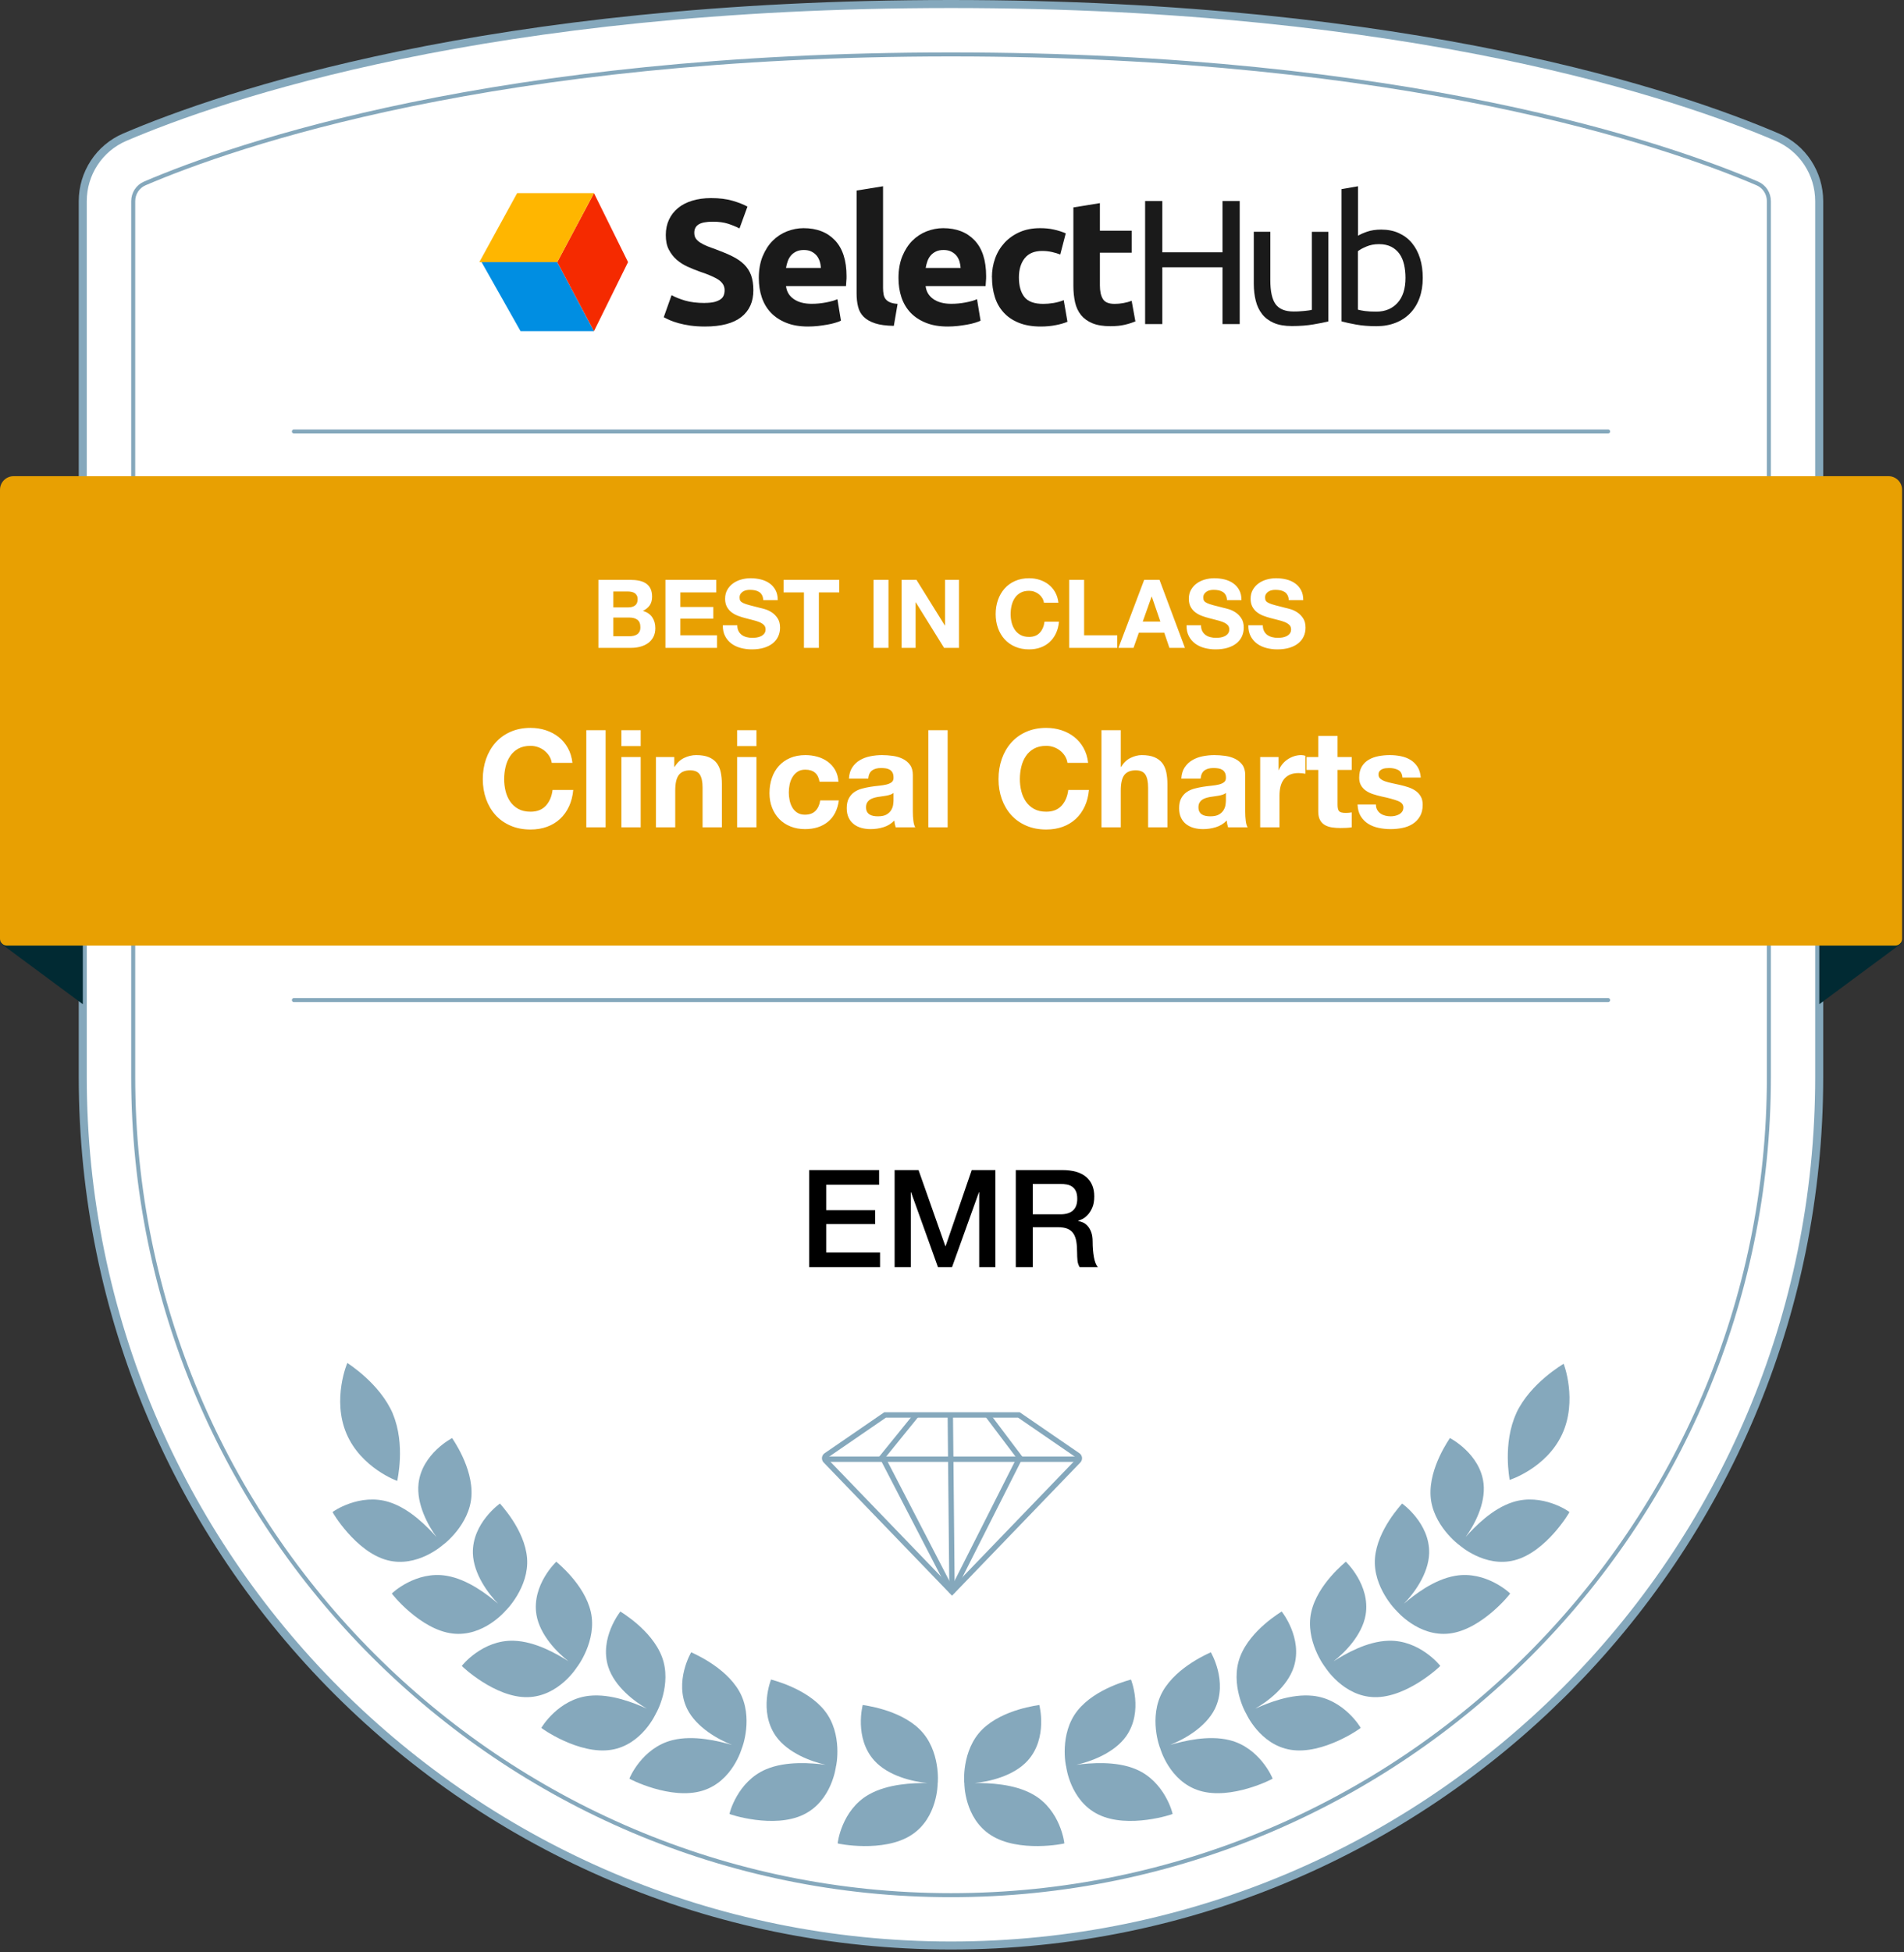 <?xml version="1.0" encoding="UTF-8"?>
<svg width="280px" height="287px" viewBox="0 0 280 287" version="1.1" xmlns="http://www.w3.org/2000/svg" xmlns:xlink="http://www.w3.org/1999/xlink">
    <rect x="0" y="0" width="280" height="287" fill="#333333" stroke="none"/>
    <title>Clinical Charts</title>
    <g id="Badges_new" stroke="none" stroke-width="1" fill="none" fill-rule="evenodd">
        <g id="EMR-2024" transform="translate(-1034, -58)">
            <g id="Clinical-Charts" transform="translate(1034, 58)">
                <g id="Clinical-Workflows-Management">
                    <g id="Group" transform="translate(12, 0)" fill="#FFFFFF" fill-rule="nonzero" stroke="#85A8BC">
                        <path d="M127.86,0.59 C59.82,0.59 20.61,14.07 6.36,20.16 C2.59,21.77 0.17,25.48 0.17,29.58 L0.17,158.31 C0.17,228.83 57.34,285.99 127.85,285.99 L127.85,285.99 C198.37,285.99 255.53,228.83 255.53,158.31 L255.53,29.58 C255.53,25.48 253.11,21.77 249.34,20.16 C235.11,14.07 195.89,0.59 127.86,0.59 Z" id="Path" stroke-width="1.18"></path>
                        <path d="M248.13,29.58 L248.13,158.31 C248.13,224.63 194.17,278.59 127.85,278.59 C61.53,278.59 7.59,224.62 7.59,158.31 L7.59,29.58 C7.59,28.43 8.26,27.41 9.28,26.97 C22.62,21.26 60.89,8 127.85,8 C194.81,8 233.1,21.26 246.44,26.97 C247.46,27.41 248.13,28.43 248.13,29.58 Z" id="Path" stroke-width="0.59"></path>
                        <line x1="31.22" y1="147.01" x2="224.49" y2="147.01" id="Path" stroke-width="0.59" stroke-linecap="round"></line>
                        <line x1="31.22" y1="63.43" x2="224.49" y2="63.43" id="Path" stroke-width="0.59" stroke-linecap="round"></line>
                    </g>
                    <g id="Group" transform="translate(0, 138)" fill="#012A33" fill-rule="nonzero">
                        <polygon id="Path" points="0 0.6 12.18 9.62 12.18 0.6"></polygon>
                        <path d="M279.72,0.6 L267.54,9.62 L267.54,0.6 L279.72,0.6 L279.72,0.6 L279.72,0.6 Z" id="Path"></path>
                    </g>
                    <path d="M2,70 L277.72,70 C278.825,70 279.72,70.895 279.72,72 L279.72,138 C279.72,138.552 279.272,139 278.72,139 L1,139 C0.448,139 -3.43213324e-13,138.552 -3.41060513e-13,138 L-3.41060513e-13,72 C-3.41195784e-13,70.895 0.895,70 2,70 Z" id="Rectangle" fill="#E8A002" fill-rule="nonzero"></path>
                    <g id="Group" transform="translate(47, 199)" fill="#85A8BC" fill-rule="nonzero">
                        <g transform="translate(94, 0)" id="Path">
                            <path d="M81.7,10.1 C81.46,15.02 84.46,19.54 84.46,19.58 C84.44,19.62 88.82,15.97 89.1,10.49 C89.39,5.01 85.41,0.73 85.42,0.78 C85.42,0.83 81.96,5.19 81.69,10.1 L81.7,10.1 Z" transform="translate(85.401, 10.18) rotate(22) translate(-85.401, -10.18) "></path>
                            <path d="M72.22,12.39 C72.22,12.39 76.67,14.67 77.17,19.08 C77.51,22.13 75.72,25.32 74.53,26.94 C75.86,25.46 78.4,22.8 81.45,21.82 C85.81,20.41 89.81,23.23 89.8,23.27 C89.86,23.27 86.39,29.14 81.75,30.35 C77.34,31.51 73.59,28.11 73.59,28.11 C73.56,28.13 69.64,25.18 69.38,20.91 C69.12,16.68 72.23,12.44 72.22,12.39 L72.22,12.39 Z"></path>
                            <path d="M65.19,22.02 C65.19,22.02 69.28,24.89 69.17,29.33 C69.08,32.39 66.87,35.31 65.46,36.74 C66.98,35.45 69.86,33.18 73.02,32.64 C77.53,31.86 81.09,35.21 81.08,35.25 C81.14,35.25 76.9,40.58 72.14,41.13 C67.61,41.66 64.37,37.78 64.37,37.78 C64.34,37.79 60.87,34.33 61.2,30.06 C61.53,25.83 65.19,22.08 65.18,22.03 L65.19,22.02 Z"></path>
                            <path d="M56.91,30.57 C56.91,30.57 60.55,33.98 59.83,38.37 C59.32,41.39 56.71,43.98 55.11,45.21 C56.81,44.14 59.98,42.28 63.18,42.19 C67.76,42.04 70.82,45.86 70.8,45.89 C70.85,45.9 65.91,50.6 61.11,50.48 C56.54,50.38 53.88,46.08 53.88,46.08 C53.85,46.08 50.89,42.17 51.83,37.98 C52.76,33.83 56.91,30.62 56.91,30.57 Z"></path>
                            <path d="M47.49,37.9 C47.49,37.9 50.62,41.79 49.27,46.03 C48.33,48.96 45.36,51.17 43.59,52.17 C45.43,51.35 48.87,49.94 52.06,50.28 C56.63,50.76 59.12,54.98 59.1,55 C59.15,55.02 53.58,58.99 48.81,58.22 C44.27,57.49 42.24,52.86 42.24,52.86 C42.2,52.86 39.83,48.58 41.37,44.54 C42.89,40.55 47.48,37.93 47.48,37.89 L47.49,37.9 Z"></path>
                            <path d="M37.06,43.88 C37.06,43.88 39.62,48.17 37.66,52.2 C36.29,54.97 32.99,56.75 31.07,57.5 C33.04,56.94 36.68,56.02 39.81,56.8 C44.3,57.91 46.17,62.43 46.15,62.46 C46.2,62.49 40.06,65.66 35.4,64.23 C30.96,62.88 29.62,58 29.62,58 C29.58,58 27.85,53.42 29.99,49.63 C32.11,45.89 37.06,43.92 37.07,43.88 L37.06,43.88 Z"></path>
                            <path d="M25.32,47.89 C25.32,47.89 27.19,52.52 24.63,56.2 C22.85,58.73 19.32,59.98 17.3,60.42 C19.33,60.17 23.07,59.82 26.05,61.08 C30.31,62.87 31.47,67.62 31.44,67.65 C31.49,67.69 24.93,69.88 20.54,67.74 C16.37,65.72 15.79,60.69 15.79,60.69 C15.75,60.69 14.74,55.89 17.44,52.48 C20.11,49.11 25.31,47.93 25.32,47.89 L25.32,47.89 Z"></path>
                            <path d="M11.84,51.64 C11.84,51.64 13.13,56.47 10.14,59.8 C8.07,62.1 4.41,62.91 2.36,63.1 C4.41,63.1 8.16,63.2 10.96,64.81 C14.98,67.1 15.54,71.96 15.52,71.98 C15.56,72.02 8.78,73.4 4.69,70.75 C0.79,68.24 0.82,63.18 0.82,63.18 C0.78,63.17 0.36,58.29 3.45,55.23 C6.51,52.21 11.81,51.67 11.83,51.63 L11.84,51.64 Z"></path>
                        </g>
                        <g id="Path">
                            <path d="M11.02,10.1 C11.26,15.02 8.26,19.54 8.26,19.58 C8.28,19.62 3.9,15.97 3.62,10.49 C3.33,5.01 7.31,0.73 7.3,0.78 C7.3,0.83 10.76,5.19 11.03,10.1 L11.02,10.1 Z" transform="translate(7.319, 10.18) rotate(-20) translate(-7.319, -10.18) "></path>
                            <path d="M19.5,12.39 C19.5,12.39 15.05,14.67 14.55,19.08 C14.21,22.13 16,25.32 17.19,26.94 C15.86,25.46 13.32,22.8 10.27,21.82 C5.91,20.41 1.91,23.23 1.91,23.27 C1.85,23.27 5.32,29.14 9.96,30.35 C14.37,31.51 18.12,28.11 18.12,28.11 C18.15,28.13 22.07,25.18 22.33,20.91 C22.59,16.68 19.48,12.44 19.49,12.39 L19.5,12.39 Z"></path>
                            <path d="M26.52,22.02 C26.52,22.02 22.43,24.89 22.54,29.33 C22.63,32.39 24.84,35.31 26.25,36.74 C24.73,35.45 21.85,33.18 18.69,32.64 C14.18,31.86 10.62,35.21 10.63,35.25 C10.57,35.25 14.81,40.58 19.57,41.13 C24.1,41.66 27.34,37.78 27.34,37.78 C27.37,37.79 30.84,34.33 30.51,30.06 C30.18,25.83 26.52,22.08 26.53,22.03 L26.52,22.02 Z"></path>
                            <path d="M34.81,30.57 C34.81,30.57 31.17,33.98 31.89,38.37 C32.4,41.39 35.01,43.98 36.61,45.21 C34.91,44.14 31.74,42.28 28.54,42.19 C23.96,42.04 20.9,45.86 20.92,45.89 C20.87,45.9 25.81,50.6 30.61,50.48 C35.18,50.38 37.84,46.08 37.84,46.08 C37.87,46.08 40.83,42.17 39.89,37.98 C38.96,33.83 34.81,30.62 34.81,30.57 L34.81,30.57 Z"></path>
                            <path d="M44.23,37.9 C44.23,37.9 41.1,41.79 42.45,46.03 C43.39,48.96 46.36,51.17 48.13,52.17 C46.29,51.35 42.85,49.94 39.66,50.28 C35.09,50.76 32.6,54.98 32.61,55 C32.56,55.02 38.13,58.99 42.9,58.22 C47.44,57.49 49.47,52.86 49.47,52.86 C49.51,52.86 51.88,48.58 50.34,44.54 C48.82,40.55 44.23,37.93 44.23,37.89 L44.23,37.9 Z"></path>
                            <path d="M54.65,43.88 C54.65,43.88 52.09,48.17 54.05,52.2 C55.42,54.97 58.72,56.75 60.64,57.5 C58.67,56.94 55.03,56.02 51.9,56.8 C47.41,57.91 45.54,62.43 45.56,62.46 C45.51,62.49 51.65,65.66 56.31,64.23 C60.75,62.88 62.09,58 62.09,58 C62.13,58 63.86,53.42 61.72,49.63 C59.6,45.89 54.65,43.92 54.64,43.88 L54.65,43.88 Z"></path>
                            <path d="M66.39,47.89 C66.39,47.89 64.52,52.52 67.09,56.2 C68.87,58.73 72.4,59.98 74.42,60.42 C72.39,60.17 68.65,59.82 65.67,61.08 C61.41,62.87 60.25,67.62 60.28,67.65 C60.23,67.69 66.79,69.88 71.18,67.74 C75.35,65.72 75.93,60.69 75.93,60.69 C75.97,60.69 76.98,55.89 74.28,52.48 C71.61,49.11 66.41,47.93 66.4,47.89 L66.39,47.89 Z"></path>
                            <path d="M79.87,51.64 C79.87,51.64 78.58,56.47 81.57,59.8 C83.64,62.1 87.3,62.91 89.35,63.1 C87.3,63.1 83.55,63.2 80.75,64.81 C76.73,67.1 76.17,71.96 76.19,71.98 C76.15,72.02 82.93,73.4 87.02,70.75 C90.92,68.24 90.89,63.18 90.89,63.18 C90.93,63.17 91.35,58.29 88.26,55.23 C85.2,52.21 79.9,51.67 79.88,51.63 L79.87,51.64 Z"></path>
                        </g>
                    </g>
                    <g id="Group" transform="translate(70, 27)" fill-rule="nonzero">
                        <path d="M33.64,17.53 C34.21,17.53 34.69,17.48 35.06,17.39 C35.43,17.29 35.73,17.16 35.96,17 C36.19,16.84 36.34,16.64 36.43,16.41 C36.52,16.18 36.56,15.93 36.56,15.65 C36.56,15.06 36.28,14.57 35.73,14.17 C35.17,13.78 34.22,13.36 32.86,12.91 C32.27,12.7 31.68,12.46 31.09,12.19 C30.5,11.92 29.97,11.58 29.5,11.17 C29.03,10.76 28.65,10.26 28.35,9.68 C28.05,9.1 27.91,8.39 27.91,7.55 C27.91,6.71 28.07,5.96 28.38,5.29 C28.69,4.62 29.14,4.05 29.71,3.58 C30.28,3.11 30.98,2.75 31.8,2.5 C32.62,2.25 33.54,2.12 34.57,2.12 C35.79,2.12 36.84,2.25 37.73,2.51 C38.62,2.77 39.35,3.06 39.92,3.37 L38.75,6.58 C38.25,6.32 37.68,6.09 37.07,5.89 C36.45,5.69 35.71,5.59 34.84,5.59 C33.87,5.59 33.17,5.72 32.74,5.99 C32.31,6.26 32.1,6.67 32.1,7.23 C32.1,7.56 32.18,7.84 32.33,8.07 C32.49,8.29 32.71,8.5 33,8.68 C33.29,8.86 33.62,9.03 33.99,9.18 C34.36,9.33 34.78,9.48 35.23,9.64 C36.17,9.99 36.99,10.33 37.68,10.67 C38.38,11.01 38.95,11.41 39.42,11.86 C39.88,12.31 40.22,12.84 40.45,13.45 C40.67,14.06 40.79,14.8 40.79,15.67 C40.79,17.36 40.2,18.67 39.02,19.6 C37.84,20.53 36.05,21 33.67,21 C32.87,21 32.15,20.95 31.5,20.86 C30.86,20.76 30.29,20.65 29.79,20.51 C29.29,20.37 28.87,20.22 28.51,20.07 C28.15,19.91 27.85,19.76 27.61,19.63 L28.76,16.39 C29.3,16.69 29.96,16.95 30.76,17.19 C31.55,17.42 32.52,17.54 33.67,17.54" id="Path" fill="#1A1A1A"></path>
                        <path d="M50.72,12.39 C50.7,12.06 50.65,11.74 50.55,11.43 C50.45,11.12 50.31,10.84 50.11,10.59 C49.91,10.35 49.66,10.15 49.35,9.99 C49.05,9.83 48.67,9.75 48.22,9.75 C47.77,9.75 47.41,9.82 47.1,9.97 C46.79,10.12 46.53,10.31 46.32,10.56 C46.11,10.8 45.95,11.09 45.84,11.41 C45.73,11.73 45.64,12.06 45.59,12.39 L50.73,12.39 L50.72,12.39 Z M41.59,13.88 C41.59,12.66 41.78,11.59 42.15,10.68 C42.53,9.77 43.02,9 43.63,8.39 C44.24,7.78 44.94,7.32 45.73,7.01 C46.52,6.7 47.34,6.54 48.17,6.54 C50.12,6.54 51.66,7.14 52.79,8.33 C53.92,9.52 54.49,11.28 54.49,13.59 C54.49,13.82 54.49,14.07 54.46,14.33 C54.44,14.6 54.42,14.84 54.41,15.05 L45.59,15.05 C45.68,15.85 46.05,16.49 46.71,16.95 C47.37,17.42 48.26,17.66 49.37,17.66 C50.08,17.66 50.78,17.59 51.47,17.46 C52.16,17.33 52.72,17.17 53.15,16.98 L53.67,20.14 C53.46,20.24 53.18,20.35 52.83,20.45 C52.48,20.56 52.1,20.65 51.67,20.72 C51.24,20.8 50.79,20.86 50.3,20.92 C49.81,20.97 49.32,21 48.84,21 C47.6,21 46.53,20.82 45.62,20.45 C44.71,20.09 43.95,19.58 43.35,18.95 C42.75,18.31 42.31,17.56 42.02,16.69 C41.73,15.82 41.59,14.88 41.59,13.87" id="Shape" fill="#1A1A1A"></path>
                        <path d="M61.44,20.9 C60.31,20.88 59.39,20.76 58.69,20.53 C57.99,20.3 57.43,19.98 57.02,19.58 C56.61,19.17 56.33,18.68 56.19,18.09 C56.04,17.51 55.97,16.85 55.97,16.12 L55.97,1.01 L59.86,0.38 L59.86,15.33 C59.86,15.68 59.89,15.99 59.94,16.27 C59.99,16.55 60.09,16.78 60.24,16.97 C60.39,17.16 60.6,17.32 60.88,17.44 C61.16,17.56 61.53,17.64 62,17.67 L61.45,20.88 L61.44,20.9 Z" id="Path" fill="#1A1A1A"></path>
                        <path d="M71.27,12.39 C71.25,12.06 71.19,11.74 71.1,11.43 C71,11.12 70.86,10.84 70.66,10.59 C70.46,10.35 70.21,10.15 69.9,9.99 C69.59,9.83 69.22,9.75 68.76,9.75 C68.3,9.75 67.95,9.82 67.64,9.97 C67.33,10.12 67.07,10.31 66.86,10.56 C66.65,10.8 66.49,11.09 66.38,11.41 C66.27,11.73 66.18,12.06 66.13,12.39 L71.27,12.39 L71.27,12.39 Z M62.13,13.88 C62.13,12.66 62.32,11.59 62.69,10.68 C63.06,9.77 63.56,9 64.16,8.39 C64.77,7.78 65.47,7.32 66.26,7.01 C67.05,6.7 67.87,6.54 68.7,6.54 C70.65,6.54 72.19,7.14 73.32,8.33 C74.45,9.52 75.02,11.28 75.02,13.59 C75.02,13.82 75.02,14.07 74.99,14.33 C74.97,14.6 74.96,14.84 74.94,15.05 L66.12,15.05 C66.21,15.85 66.58,16.49 67.24,16.95 C67.9,17.42 68.79,17.66 69.9,17.66 C70.61,17.66 71.32,17.59 72,17.46 C72.69,17.33 73.25,17.17 73.68,16.98 L74.2,20.14 C73.99,20.24 73.71,20.35 73.37,20.45 C73.02,20.56 72.63,20.65 72.21,20.72 C71.78,20.8 71.33,20.86 70.84,20.92 C70.35,20.97 69.87,21 69.38,21 C68.14,21 67.07,20.82 66.16,20.45 C65.25,20.09 64.49,19.58 63.89,18.95 C63.29,18.31 62.85,17.56 62.56,16.69 C62.27,15.82 62.13,14.88 62.13,13.87" id="Shape" fill="#1A1A1A"></path>
                        <path d="M75.87,13.77 C75.87,12.78 76.03,11.84 76.35,10.96 C76.67,10.08 77.14,9.32 77.75,8.66 C78.36,8.01 79.1,7.49 79.97,7.11 C80.84,6.73 81.83,6.54 82.95,6.54 C83.68,6.54 84.35,6.6 84.96,6.74 C85.57,6.87 86.16,7.06 86.73,7.3 L85.92,10.41 C85.55,10.27 85.15,10.15 84.72,10.05 C84.28,9.95 83.8,9.89 83.26,9.89 C82.11,9.89 81.26,10.25 80.69,10.96 C80.13,11.67 79.84,12.61 79.84,13.78 C79.84,15.01 80.11,15.97 80.64,16.65 C81.17,17.33 82.1,17.67 83.42,17.67 C83.89,17.67 84.39,17.63 84.94,17.54 C85.48,17.45 85.97,17.31 86.43,17.12 L86.98,20.3 C86.53,20.49 85.96,20.66 85.28,20.79 C84.6,20.93 83.85,21 83.04,21 C81.79,21 80.71,20.81 79.8,20.44 C78.89,20.07 78.15,19.56 77.57,18.91 C76.99,18.27 76.56,17.51 76.29,16.63 C76.02,15.75 75.88,14.8 75.88,13.77" id="Path" fill="#1A1A1A"></path>
                        <path d="M87.86,3.49 L91.75,2.86 L91.75,6.91 L96.42,6.91 L96.42,10.15 L91.75,10.15 L91.75,14.98 C91.75,15.8 91.89,16.45 92.18,16.94 C92.47,17.43 93.05,17.67 93.92,17.67 C94.34,17.67 94.77,17.63 95.21,17.55 C95.65,17.47 96.06,17.36 96.42,17.22 L96.97,20.25 C96.5,20.44 95.98,20.61 95.4,20.74 C94.83,20.88 94.12,20.95 93.29,20.95 C92.23,20.95 91.35,20.81 90.65,20.52 C89.95,20.23 89.4,19.83 88.98,19.32 C88.56,18.8 88.27,18.18 88.1,17.45 C87.94,16.72 87.85,15.91 87.85,15.02 L87.85,3.48 L87.86,3.49 Z" id="Path" fill="#1A1A1A"></path>
                        <polygon id="Path" fill="#1A1A1A" points="109.78 2.55 112.31 2.55 112.31 20.64 109.78 20.64 109.78 12.29 100.93 12.29 100.93 20.64 98.4 20.64 98.4 2.55 100.93 2.55 100.93 10.09 109.78 10.09"></polygon>
                        <path d="M125.34,20.25 C124.78,20.39 124.05,20.54 123.14,20.69 C122.23,20.85 121.17,20.93 119.97,20.93 C118.93,20.93 118.05,20.78 117.33,20.47 C116.62,20.16 116.04,19.73 115.61,19.18 C115.17,18.62 114.86,17.97 114.67,17.21 C114.48,16.45 114.38,15.61 114.38,14.69 L114.38,7.07 L116.81,7.07 L116.81,14.17 C116.81,15.82 117.07,17.01 117.59,17.72 C118.11,18.43 118.99,18.79 120.23,18.79 C120.49,18.79 120.76,18.79 121.04,18.77 C121.32,18.75 121.58,18.73 121.82,18.71 C122.06,18.68 122.29,18.66 122.49,18.63 C122.69,18.6 122.83,18.57 122.92,18.54 L122.92,7.08 L125.35,7.08 L125.35,20.26 L125.34,20.25 Z" id="Path" fill="#1A1A1A"></path>
                        <path d="M129.7,18.52 C129.94,18.59 130.29,18.66 130.73,18.72 C131.17,18.78 131.72,18.81 132.39,18.81 C133.7,18.81 134.74,18.38 135.52,17.52 C136.3,16.66 136.69,15.44 136.69,13.85 C136.69,13.15 136.62,12.5 136.48,11.89 C136.34,11.28 136.12,10.76 135.8,10.31 C135.49,9.87 135.08,9.52 134.59,9.27 C134.09,9.02 133.5,8.89 132.8,8.89 C132.1,8.89 131.53,9 130.97,9.23 C130.41,9.46 129.99,9.69 129.69,9.93 L129.69,18.52 L129.7,18.52 Z M129.7,7.66 C129.99,7.47 130.44,7.27 131.04,7.06 C131.64,6.85 132.33,6.75 133.12,6.75 C134.09,6.75 134.96,6.92 135.72,7.27 C136.48,7.62 137.12,8.1 137.64,8.73 C138.16,9.36 138.56,10.11 138.83,10.98 C139.1,11.85 139.23,12.81 139.23,13.85 C139.23,14.95 139.07,15.93 138.75,16.81 C138.43,17.69 137.97,18.43 137.38,19.04 C136.79,19.65 136.08,20.12 135.24,20.45 C134.4,20.78 133.47,20.95 132.42,20.95 C131.29,20.95 130.29,20.87 129.42,20.71 C128.55,20.55 127.84,20.4 127.28,20.24 L127.28,0.8 L129.71,0.38 L129.71,7.66 L129.7,7.66 Z" id="Shape" fill="#1A1A1A"></path>
                        <g transform="translate(0, 1)" id="Path">
                            <polygon fill="#008EE2" points="0.82 10.53 6.55 20.68 17.35 20.68 11.95 10.53"></polygon>
                            <polygon fill="#F52A00" points="11.95 10.53 17.35 20.68 22.36 10.53 17.35 0.39"></polygon>
                            <polygon fill="#FFB600" points="0.49 10.53 11.95 10.53 17.35 0.39 6.05 0.39"></polygon>
                        </g>
                    </g>
                    <g id="Group" transform="translate(121, 208)" stroke="#85A8BC" stroke-width="0.79">
                        <path d="M19.004,0 L9.158,0 L0.487,5.953 C0.259,6.109 0.201,6.421 0.358,6.648 C0.373,6.671 0.391,6.692 0.41,6.712 L19.004,26 L19.004,26 L37.59,6.712 C37.782,6.513 37.776,6.197 37.577,6.005 C37.557,5.986 37.536,5.969 37.513,5.953 L28.842,0 L28.842,0 L19.004,0 Z" id="Path" fill="#FFFFFF" fill-rule="nonzero"></path>
                        <line x1="19.004" y1="26" x2="18.752" y2="0" id="Path" fill="#FFFFFF" fill-rule="nonzero"></line>
                        <line x1="0.5" y1="6.5" x2="37.5" y2="6.5" id="Path" fill="#FFFFFF" fill-rule="nonzero"></line>
                        <polyline id="Path" points="13.767 0 8.742 6.201 19 26"></polyline>
                        <polyline id="Path" points="24.225 0 28.965 6.287 19 26"></polyline>
                    </g>
                </g>
                <path d="M129.42,186.28 L129.42,184.12 L121.5,184.12 L121.5,179.94 L128.7,179.94 L128.7,177.9 L121.5,177.9 L121.5,174.16 L129.28,174.16 L129.28,172 L119,172 L119,186.28 L129.42,186.28 Z M133.94,186.28 L133.94,175.26 L133.98,175.26 L137.94,186.28 L140,186.28 L143.96,175.26 L144,175.26 L144,186.28 L146.38,186.28 L146.38,172 L142.9,172 L139.06,183.18 L139.02,183.18 L135.08,172 L131.56,172 L131.56,186.28 L133.94,186.28 Z M151.88,186.28 L151.88,180.4 L155.56,180.4 C156.133,180.4 156.603,180.473 156.97,180.62 C157.337,180.767 157.627,180.997 157.84,181.31 C158.053,181.623 158.2,182.017 158.28,182.49 C158.36,182.963 158.4,183.527 158.4,184.18 C158.4,184.527 158.417,184.887 158.45,185.26 C158.483,185.633 158.593,185.973 158.78,186.28 L158.78,186.28 L161.46,186.28 C161.193,185.987 160.997,185.497 160.87,184.81 C160.743,184.123 160.68,183.36 160.68,182.52 C160.68,181.96 160.61,181.493 160.47,181.12 C160.33,180.747 160.153,180.443 159.94,180.21 C159.727,179.977 159.497,179.807 159.25,179.7 C159.003,179.593 158.773,179.527 158.56,179.5 L158.56,179.5 L158.56,179.46 C158.68,179.42 158.87,179.34 159.13,179.22 C159.39,179.1 159.653,178.903 159.92,178.63 C160.187,178.357 160.42,177.997 160.62,177.55 C160.82,177.103 160.92,176.54 160.92,175.86 C160.92,174.647 160.527,173.7 159.74,173.02 C158.953,172.34 157.773,172 156.2,172 L156.2,172 L149.38,172 L149.38,186.28 L151.88,186.28 Z M155.98,178.5 L151.88,178.5 L151.88,174.04 L155.94,174.04 C156.26,174.04 156.57,174.067 156.87,174.12 C157.17,174.173 157.437,174.28 157.67,174.44 C157.903,174.6 158.087,174.823 158.22,175.11 C158.353,175.397 158.42,175.767 158.42,176.22 C158.42,176.98 158.213,177.55 157.8,177.93 C157.387,178.31 156.78,178.5 155.98,178.5 L155.98,178.5 Z" id="EMR" fill="#000000" fill-rule="nonzero"></path>
                <path d="M92.844,95.234 C93.292,95.234 93.728,95.178 94.153,95.066 C94.578,94.954 94.956,94.781 95.287,94.548 C95.618,94.315 95.882,94.014 96.078,93.645 C96.274,93.276 96.372,92.84 96.372,92.336 C96.372,91.711 96.22,91.176 95.917,90.733 C95.614,90.29 95.154,89.979 94.538,89.802 C94.986,89.587 95.324,89.312 95.553,88.976 C95.782,88.64 95.896,88.22 95.896,87.716 C95.896,87.249 95.819,86.857 95.665,86.54 C95.511,86.223 95.294,85.968 95.014,85.777 C94.734,85.586 94.398,85.448 94.006,85.364 C93.614,85.28 93.18,85.238 92.704,85.238 L88,85.238 L88,95.234 L92.844,95.234 Z M92.424,89.284 L90.198,89.284 L90.198,86.946 L92.256,86.946 C92.452,86.946 92.641,86.962 92.823,86.995 C93.005,87.028 93.166,87.086 93.306,87.17 C93.446,87.254 93.558,87.371 93.642,87.52 C93.726,87.669 93.768,87.861 93.768,88.094 C93.768,88.514 93.642,88.817 93.39,89.004 C93.138,89.191 92.816,89.284 92.424,89.284 Z M92.55,93.526 L90.198,93.526 L90.198,90.782 L92.592,90.782 C93.068,90.782 93.451,90.892 93.74,91.111 C94.029,91.33 94.174,91.697 94.174,92.21 C94.174,92.471 94.13,92.686 94.041,92.854 C93.952,93.022 93.833,93.155 93.684,93.253 C93.535,93.351 93.362,93.421 93.166,93.463 C92.97,93.505 92.765,93.526 92.55,93.526 Z M105.444,95.234 L105.444,93.386 L100.054,93.386 L100.054,90.936 L104.898,90.936 L104.898,89.228 L100.054,89.228 L100.054,87.086 L105.332,87.086 L105.332,85.238 L97.856,85.238 L97.856,95.234 L105.444,95.234 Z M110.554,95.458 C111.235,95.458 111.835,95.379 112.353,95.22 C112.871,95.061 113.305,94.84 113.655,94.555 C114.005,94.27 114.269,93.932 114.446,93.54 C114.623,93.148 114.712,92.723 114.712,92.266 C114.712,91.706 114.593,91.246 114.355,90.887 C114.117,90.528 113.835,90.241 113.508,90.026 C113.181,89.811 112.852,89.655 112.521,89.557 C112.19,89.459 111.931,89.391 111.744,89.354 C111.119,89.195 110.612,89.065 110.225,88.962 C109.838,88.859 109.534,88.757 109.315,88.654 C109.096,88.551 108.949,88.439 108.874,88.318 C108.799,88.197 108.762,88.038 108.762,87.842 C108.762,87.627 108.809,87.45 108.902,87.31 C108.995,87.17 109.114,87.053 109.259,86.96 C109.404,86.867 109.565,86.801 109.742,86.764 C109.919,86.727 110.097,86.708 110.274,86.708 C110.545,86.708 110.794,86.731 111.023,86.778 C111.252,86.825 111.455,86.904 111.632,87.016 C111.809,87.128 111.952,87.282 112.059,87.478 C112.166,87.674 112.229,87.921 112.248,88.22 L114.376,88.22 C114.376,87.641 114.266,87.149 114.047,86.743 C113.828,86.337 113.531,86.003 113.158,85.742 C112.785,85.481 112.358,85.292 111.877,85.175 C111.396,85.058 110.895,85 110.372,85 C109.924,85 109.476,85.061 109.028,85.182 C108.58,85.303 108.179,85.49 107.824,85.742 C107.469,85.994 107.182,86.309 106.963,86.687 C106.744,87.065 106.634,87.511 106.634,88.024 C106.634,88.481 106.72,88.871 106.893,89.193 C107.066,89.515 107.292,89.783 107.572,89.998 C107.852,90.213 108.169,90.388 108.524,90.523 C108.879,90.658 109.243,90.773 109.616,90.866 C109.98,90.969 110.339,91.062 110.694,91.146 C111.049,91.23 111.366,91.328 111.646,91.44 C111.926,91.552 112.152,91.692 112.325,91.86 C112.498,92.028 112.584,92.247 112.584,92.518 C112.584,92.77 112.519,92.978 112.388,93.141 C112.257,93.304 112.094,93.433 111.898,93.526 C111.702,93.619 111.492,93.682 111.268,93.715 C111.044,93.748 110.834,93.764 110.638,93.764 C110.349,93.764 110.069,93.729 109.798,93.659 C109.527,93.589 109.292,93.482 109.091,93.337 C108.89,93.192 108.729,93.003 108.608,92.77 C108.487,92.537 108.426,92.252 108.426,91.916 L106.298,91.916 C106.289,92.532 106.401,93.064 106.634,93.512 C106.867,93.96 107.182,94.329 107.579,94.618 C107.976,94.907 108.433,95.12 108.951,95.255 C109.469,95.39 110.003,95.458 110.554,95.458 Z M120.424,95.234 L120.424,87.086 L123.42,87.086 L123.42,85.238 L115.23,85.238 L115.23,87.086 L118.226,87.086 L118.226,95.234 L120.424,95.234 Z M130.658,95.234 L130.658,85.238 L128.46,85.238 L128.46,95.234 L130.658,95.234 Z M134.648,95.234 L134.648,88.542 L134.676,88.542 L138.834,95.234 L141.032,95.234 L141.032,85.238 L138.974,85.238 L138.974,91.944 L138.946,91.944 L134.774,85.238 L132.59,85.238 L132.59,95.234 L134.648,95.234 Z M151.336,95.458 C151.952,95.458 152.517,95.365 153.03,95.178 C153.543,94.991 153.991,94.721 154.374,94.366 C154.757,94.011 155.065,93.582 155.298,93.078 C155.531,92.574 155.676,92.009 155.732,91.384 L153.604,91.384 C153.52,92.056 153.289,92.597 152.911,93.008 C152.533,93.419 152.008,93.624 151.336,93.624 C150.841,93.624 150.421,93.528 150.076,93.337 C149.731,93.146 149.451,92.891 149.236,92.574 C149.021,92.257 148.865,91.9 148.767,91.503 C148.669,91.106 148.62,90.698 148.62,90.278 C148.62,89.839 148.669,89.415 148.767,89.004 C148.865,88.593 149.021,88.227 149.236,87.905 C149.451,87.583 149.731,87.326 150.076,87.135 C150.421,86.944 150.841,86.848 151.336,86.848 C151.607,86.848 151.866,86.892 152.113,86.981 C152.36,87.07 152.582,87.193 152.778,87.352 C152.974,87.511 153.137,87.695 153.268,87.905 C153.399,88.115 153.483,88.346 153.52,88.598 L155.648,88.598 C155.583,88.019 155.424,87.506 155.172,87.058 C154.92,86.61 154.6,86.234 154.213,85.931 C153.826,85.628 153.387,85.397 152.897,85.238 C152.407,85.079 151.887,85 151.336,85 C150.571,85 149.882,85.135 149.271,85.406 C148.66,85.677 148.144,86.05 147.724,86.526 C147.304,87.002 146.982,87.56 146.758,88.199 C146.534,88.838 146.422,89.531 146.422,90.278 C146.422,91.006 146.534,91.685 146.758,92.315 C146.982,92.945 147.304,93.493 147.724,93.96 C148.144,94.427 148.66,94.793 149.271,95.059 C149.882,95.325 150.571,95.458 151.336,95.458 Z M164.3,95.234 L164.3,93.386 L159.428,93.386 L159.428,85.238 L157.23,85.238 L157.23,95.234 L164.3,95.234 Z M166.694,95.234 L167.478,93.008 L171.216,93.008 L171.972,95.234 L174.254,95.234 L170.516,85.238 L168.262,85.238 L164.482,95.234 L166.694,95.234 Z M170.642,91.37 L168.052,91.37 L169.354,87.702 L169.382,87.702 L170.642,91.37 Z M178.748,95.458 C179.429,95.458 180.029,95.379 180.547,95.22 C181.065,95.061 181.499,94.84 181.849,94.555 C182.199,94.27 182.463,93.932 182.64,93.54 C182.817,93.148 182.906,92.723 182.906,92.266 C182.906,91.706 182.787,91.246 182.549,90.887 C182.311,90.528 182.029,90.241 181.702,90.026 C181.375,89.811 181.046,89.655 180.715,89.557 C180.384,89.459 180.125,89.391 179.938,89.354 C179.313,89.195 178.806,89.065 178.419,88.962 C178.032,88.859 177.728,88.757 177.509,88.654 C177.29,88.551 177.143,88.439 177.068,88.318 C176.993,88.197 176.956,88.038 176.956,87.842 C176.956,87.627 177.003,87.45 177.096,87.31 C177.189,87.17 177.308,87.053 177.453,86.96 C177.598,86.867 177.759,86.801 177.936,86.764 C178.113,86.727 178.291,86.708 178.468,86.708 C178.739,86.708 178.988,86.731 179.217,86.778 C179.446,86.825 179.649,86.904 179.826,87.016 C180.003,87.128 180.146,87.282 180.253,87.478 C180.36,87.674 180.423,87.921 180.442,88.22 L182.57,88.22 C182.57,87.641 182.46,87.149 182.241,86.743 C182.022,86.337 181.725,86.003 181.352,85.742 C180.979,85.481 180.552,85.292 180.071,85.175 C179.59,85.058 179.089,85 178.566,85 C178.118,85 177.67,85.061 177.222,85.182 C176.774,85.303 176.373,85.49 176.018,85.742 C175.663,85.994 175.376,86.309 175.157,86.687 C174.938,87.065 174.828,87.511 174.828,88.024 C174.828,88.481 174.914,88.871 175.087,89.193 C175.26,89.515 175.486,89.783 175.766,89.998 C176.046,90.213 176.363,90.388 176.718,90.523 C177.073,90.658 177.437,90.773 177.81,90.866 C178.174,90.969 178.533,91.062 178.888,91.146 C179.243,91.23 179.56,91.328 179.84,91.44 C180.12,91.552 180.346,91.692 180.519,91.86 C180.692,92.028 180.778,92.247 180.778,92.518 C180.778,92.77 180.713,92.978 180.582,93.141 C180.451,93.304 180.288,93.433 180.092,93.526 C179.896,93.619 179.686,93.682 179.462,93.715 C179.238,93.748 179.028,93.764 178.832,93.764 C178.543,93.764 178.263,93.729 177.992,93.659 C177.721,93.589 177.486,93.482 177.285,93.337 C177.084,93.192 176.923,93.003 176.802,92.77 C176.681,92.537 176.62,92.252 176.62,91.916 L174.492,91.916 C174.483,92.532 174.595,93.064 174.828,93.512 C175.061,93.96 175.376,94.329 175.773,94.618 C176.17,94.907 176.627,95.12 177.145,95.255 C177.663,95.39 178.197,95.458 178.748,95.458 Z M187.834,95.458 C188.515,95.458 189.115,95.379 189.633,95.22 C190.151,95.061 190.585,94.84 190.935,94.555 C191.285,94.27 191.549,93.932 191.726,93.54 C191.903,93.148 191.992,92.723 191.992,92.266 C191.992,91.706 191.873,91.246 191.635,90.887 C191.397,90.528 191.115,90.241 190.788,90.026 C190.461,89.811 190.132,89.655 189.801,89.557 C189.47,89.459 189.211,89.391 189.024,89.354 C188.399,89.195 187.892,89.065 187.505,88.962 C187.118,88.859 186.814,88.757 186.595,88.654 C186.376,88.551 186.229,88.439 186.154,88.318 C186.079,88.197 186.042,88.038 186.042,87.842 C186.042,87.627 186.089,87.45 186.182,87.31 C186.275,87.17 186.394,87.053 186.539,86.96 C186.684,86.867 186.845,86.801 187.022,86.764 C187.199,86.727 187.377,86.708 187.554,86.708 C187.825,86.708 188.074,86.731 188.303,86.778 C188.532,86.825 188.735,86.904 188.912,87.016 C189.089,87.128 189.232,87.282 189.339,87.478 C189.446,87.674 189.509,87.921 189.528,88.22 L191.656,88.22 C191.656,87.641 191.546,87.149 191.327,86.743 C191.108,86.337 190.811,86.003 190.438,85.742 C190.065,85.481 189.638,85.292 189.157,85.175 C188.676,85.058 188.175,85 187.652,85 C187.204,85 186.756,85.061 186.308,85.182 C185.86,85.303 185.459,85.49 185.104,85.742 C184.749,85.994 184.462,86.309 184.243,86.687 C184.024,87.065 183.914,87.511 183.914,88.024 C183.914,88.481 184,88.871 184.173,89.193 C184.346,89.515 184.572,89.783 184.852,89.998 C185.132,90.213 185.449,90.388 185.804,90.523 C186.159,90.658 186.523,90.773 186.896,90.866 C187.26,90.969 187.619,91.062 187.974,91.146 C188.329,91.23 188.646,91.328 188.926,91.44 C189.206,91.552 189.432,91.692 189.605,91.86 C189.778,92.028 189.864,92.247 189.864,92.518 C189.864,92.77 189.799,92.978 189.668,93.141 C189.537,93.304 189.374,93.433 189.178,93.526 C188.982,93.619 188.772,93.682 188.548,93.715 C188.324,93.748 188.114,93.764 187.918,93.764 C187.629,93.764 187.349,93.729 187.078,93.659 C186.807,93.589 186.572,93.482 186.371,93.337 C186.17,93.192 186.009,93.003 185.888,92.77 C185.767,92.537 185.706,92.252 185.706,91.916 L183.578,91.916 C183.569,92.532 183.681,93.064 183.914,93.512 C184.147,93.96 184.462,94.329 184.859,94.618 C185.256,94.907 185.713,95.12 186.231,95.255 C186.749,95.39 187.283,95.458 187.834,95.458 Z" id="BESTINCLASS" fill="#FFFFFF" fill-rule="nonzero"></path>
                <path d="M78.02,121.94 C78.9,121.94 79.707,121.807 80.44,121.54 C81.173,121.273 81.813,120.887 82.36,120.38 C82.907,119.873 83.347,119.26 83.68,118.54 C84.013,117.82 84.22,117.013 84.3,116.12 L81.26,116.12 C81.14,117.08 80.81,117.853 80.27,118.44 C79.73,119.027 78.98,119.32 78.02,119.32 C77.313,119.32 76.713,119.183 76.22,118.91 C75.727,118.637 75.327,118.273 75.02,117.82 C74.713,117.367 74.49,116.857 74.35,116.29 C74.21,115.723 74.14,115.14 74.14,114.54 C74.14,113.913 74.21,113.307 74.35,112.72 C74.49,112.133 74.713,111.61 75.02,111.15 C75.327,110.69 75.727,110.323 76.22,110.05 C76.713,109.777 77.313,109.64 78.02,109.64 C78.407,109.64 78.777,109.703 79.13,109.83 C79.483,109.957 79.8,110.133 80.08,110.36 C80.36,110.587 80.593,110.85 80.78,111.15 C80.967,111.45 81.087,111.78 81.14,112.14 L84.18,112.14 C84.087,111.313 83.86,110.58 83.5,109.94 C83.14,109.3 82.683,108.763 82.13,108.33 C81.577,107.897 80.95,107.567 80.25,107.34 C79.55,107.113 78.807,107 78.02,107 C76.927,107 75.943,107.193 75.07,107.58 C74.197,107.967 73.46,108.5 72.86,109.18 C72.26,109.86 71.8,110.657 71.48,111.57 C71.16,112.483 71,113.473 71,114.54 C71,115.58 71.16,116.55 71.48,117.45 C71.8,118.35 72.26,119.133 72.86,119.8 C73.46,120.467 74.197,120.99 75.07,121.37 C75.943,121.75 76.927,121.94 78.02,121.94 Z M89.06,121.62 L89.06,107.34 L86.22,107.34 L86.22,121.62 L89.06,121.62 Z M94.22,109.68 L94.22,107.34 L91.38,107.34 L91.38,109.68 L94.22,109.68 Z M94.22,121.62 L94.22,111.28 L91.38,111.28 L91.38,121.62 L94.22,121.62 Z M99.3,121.62 L99.3,116.2 C99.3,115.147 99.473,114.39 99.82,113.93 C100.167,113.47 100.727,113.24 101.5,113.24 C102.18,113.24 102.653,113.45 102.92,113.87 C103.187,114.29 103.32,114.927 103.32,115.78 L103.32,121.62 L106.16,121.62 L106.16,115.26 C106.16,114.62 106.103,114.037 105.99,113.51 C105.877,112.983 105.68,112.537 105.4,112.17 C105.12,111.803 104.737,111.517 104.25,111.31 C103.763,111.103 103.14,111 102.38,111 C101.78,111 101.193,111.137 100.62,111.41 C100.047,111.683 99.58,112.12 99.22,112.72 L99.16,112.72 L99.16,111.28 L96.46,111.28 L96.46,121.62 L99.3,121.62 Z M111.24,109.68 L111.24,107.34 L108.4,107.34 L108.4,109.68 L111.24,109.68 Z M111.24,121.62 L111.24,111.28 L108.4,111.28 L108.4,121.62 L111.24,121.62 Z M118.38,121.88 C119.753,121.88 120.88,121.52 121.76,120.8 C122.64,120.08 123.173,119.033 123.36,117.66 L120.62,117.66 C120.527,118.3 120.297,118.81 119.93,119.19 C119.563,119.57 119.04,119.76 118.36,119.76 C117.92,119.76 117.547,119.66 117.24,119.46 C116.933,119.26 116.69,119.003 116.51,118.69 C116.33,118.377 116.2,118.027 116.12,117.64 C116.04,117.253 116,116.873 116,116.5 C116,116.113 116.04,115.723 116.12,115.33 C116.2,114.937 116.337,114.577 116.53,114.25 C116.723,113.923 116.973,113.657 117.28,113.45 C117.587,113.243 117.967,113.14 118.42,113.14 C119.633,113.14 120.333,113.733 120.52,114.92 L123.3,114.92 C123.26,114.253 123.1,113.677 122.82,113.19 C122.54,112.703 122.177,112.297 121.73,111.97 C121.283,111.643 120.777,111.4 120.21,111.24 C119.643,111.08 119.053,111 118.44,111 C117.6,111 116.853,111.14 116.2,111.42 C115.547,111.7 114.993,112.09 114.54,112.59 C114.087,113.09 113.743,113.683 113.51,114.37 C113.277,115.057 113.16,115.8 113.16,116.6 C113.16,117.373 113.287,118.083 113.54,118.73 C113.793,119.377 114.147,119.933 114.6,120.4 C115.053,120.867 115.603,121.23 116.25,121.49 C116.897,121.75 117.607,121.88 118.38,121.88 Z M128.04,121.88 C128.68,121.88 129.307,121.787 129.92,121.6 C130.533,121.413 131.067,121.087 131.52,120.62 C131.533,120.793 131.557,120.963 131.59,121.13 C131.623,121.297 131.667,121.46 131.72,121.62 L131.72,121.62 L134.6,121.62 C134.467,121.407 134.373,121.087 134.32,120.66 C134.267,120.233 134.24,119.787 134.24,119.32 L134.24,119.32 L134.24,113.94 C134.24,113.313 134.1,112.81 133.82,112.43 C133.54,112.05 133.18,111.753 132.74,111.54 C132.3,111.327 131.813,111.183 131.28,111.11 C130.747,111.037 130.22,111 129.7,111 C129.127,111 128.557,111.057 127.99,111.17 C127.423,111.283 126.913,111.473 126.46,111.74 C126.007,112.007 125.633,112.36 125.34,112.8 C125.047,113.24 124.88,113.793 124.84,114.46 L124.84,114.46 L127.68,114.46 C127.733,113.9 127.92,113.5 128.24,113.26 C128.56,113.02 129,112.9 129.56,112.9 C129.813,112.9 130.05,112.917 130.27,112.95 C130.49,112.983 130.683,113.05 130.85,113.15 C131.017,113.25 131.15,113.39 131.25,113.57 C131.35,113.75 131.4,113.993 131.4,114.3 C131.413,114.593 131.327,114.817 131.14,114.97 C130.953,115.123 130.7,115.24 130.38,115.32 C130.06,115.4 129.693,115.46 129.28,115.5 C128.867,115.54 128.447,115.593 128.02,115.66 C127.593,115.727 127.17,115.817 126.75,115.93 C126.33,116.043 125.957,116.213 125.63,116.44 C125.303,116.667 125.037,116.97 124.83,117.35 C124.623,117.73 124.52,118.213 124.52,118.8 C124.52,119.333 124.61,119.793 124.79,120.18 C124.97,120.567 125.22,120.887 125.54,121.14 C125.86,121.393 126.233,121.58 126.66,121.7 C127.087,121.82 127.547,121.88 128.04,121.88 Z M129.1,120 C128.873,120 128.653,119.98 128.44,119.94 C128.227,119.9 128.04,119.83 127.88,119.73 C127.72,119.63 127.593,119.493 127.5,119.32 C127.407,119.147 127.36,118.933 127.36,118.68 C127.36,118.413 127.407,118.193 127.5,118.02 C127.593,117.847 127.717,117.703 127.87,117.59 C128.023,117.477 128.203,117.387 128.41,117.32 C128.617,117.253 128.827,117.2 129.04,117.16 C129.267,117.12 129.493,117.087 129.72,117.06 C129.947,117.033 130.163,117 130.37,116.96 C130.577,116.92 130.77,116.87 130.95,116.81 C131.13,116.75 131.28,116.667 131.4,116.56 L131.4,116.56 L131.4,117.62 C131.4,117.78 131.383,117.993 131.35,118.26 C131.317,118.527 131.227,118.79 131.08,119.05 C130.933,119.31 130.707,119.533 130.4,119.72 C130.093,119.907 129.66,120 129.1,120 Z M139.36,121.62 L139.36,107.34 L136.52,107.34 L136.52,121.62 L139.36,121.62 Z M153.86,121.94 C154.74,121.94 155.547,121.807 156.28,121.54 C157.013,121.273 157.653,120.887 158.2,120.38 C158.747,119.873 159.187,119.26 159.52,118.54 C159.853,117.82 160.06,117.013 160.14,116.12 L157.1,116.12 C156.98,117.08 156.65,117.853 156.11,118.44 C155.57,119.027 154.82,119.32 153.86,119.32 C153.153,119.32 152.553,119.183 152.06,118.91 C151.567,118.637 151.167,118.273 150.86,117.82 C150.553,117.367 150.33,116.857 150.19,116.29 C150.05,115.723 149.98,115.14 149.98,114.54 C149.98,113.913 150.05,113.307 150.19,112.72 C150.33,112.133 150.553,111.61 150.86,111.15 C151.167,110.69 151.567,110.323 152.06,110.05 C152.553,109.777 153.153,109.64 153.86,109.64 C154.247,109.64 154.617,109.703 154.97,109.83 C155.323,109.957 155.64,110.133 155.92,110.36 C156.2,110.587 156.433,110.85 156.62,111.15 C156.807,111.45 156.927,111.78 156.98,112.14 L160.02,112.14 C159.927,111.313 159.7,110.58 159.34,109.94 C158.98,109.3 158.523,108.763 157.97,108.33 C157.417,107.897 156.79,107.567 156.09,107.34 C155.39,107.113 154.647,107 153.86,107 C152.767,107 151.783,107.193 150.91,107.58 C150.037,107.967 149.3,108.5 148.7,109.18 C148.1,109.86 147.64,110.657 147.32,111.57 C147,112.483 146.84,113.473 146.84,114.54 C146.84,115.58 147,116.55 147.32,117.45 C147.64,118.35 148.1,119.133 148.7,119.8 C149.3,120.467 150.037,120.99 150.91,121.37 C151.783,121.75 152.767,121.94 153.86,121.94 Z M164.82,121.62 L164.82,116.2 C164.82,115.147 164.993,114.39 165.34,113.93 C165.687,113.47 166.247,113.24 167.02,113.24 C167.7,113.24 168.173,113.45 168.44,113.87 C168.707,114.29 168.84,114.927 168.84,115.78 L168.84,121.62 L171.68,121.62 L171.68,115.26 C171.68,114.62 171.623,114.037 171.51,113.51 C171.397,112.983 171.2,112.537 170.92,112.17 C170.64,111.803 170.257,111.517 169.77,111.31 C169.283,111.103 168.66,111 167.9,111 C167.367,111 166.82,111.137 166.26,111.41 C165.7,111.683 165.24,112.12 164.88,112.72 L164.82,112.72 L164.82,107.34 L161.98,107.34 L161.98,121.62 L164.82,121.62 Z M176.92,121.88 C177.56,121.88 178.187,121.787 178.8,121.6 C179.413,121.413 179.947,121.087 180.4,120.62 C180.413,120.793 180.437,120.963 180.47,121.13 C180.503,121.297 180.547,121.46 180.6,121.62 L180.6,121.62 L183.48,121.62 C183.347,121.407 183.253,121.087 183.2,120.66 C183.147,120.233 183.12,119.787 183.12,119.32 L183.12,119.32 L183.12,113.94 C183.12,113.313 182.98,112.81 182.7,112.43 C182.42,112.05 182.06,111.753 181.62,111.54 C181.18,111.327 180.693,111.183 180.16,111.11 C179.627,111.037 179.1,111 178.58,111 C178.007,111 177.437,111.057 176.87,111.17 C176.303,111.283 175.793,111.473 175.34,111.74 C174.887,112.007 174.513,112.36 174.22,112.8 C173.927,113.24 173.76,113.793 173.72,114.46 L173.72,114.46 L176.56,114.46 C176.613,113.9 176.8,113.5 177.12,113.26 C177.44,113.02 177.88,112.9 178.44,112.9 C178.693,112.9 178.93,112.917 179.15,112.95 C179.37,112.983 179.563,113.05 179.73,113.15 C179.897,113.25 180.03,113.39 180.13,113.57 C180.23,113.75 180.28,113.993 180.28,114.3 C180.293,114.593 180.207,114.817 180.02,114.97 C179.833,115.123 179.58,115.24 179.26,115.32 C178.94,115.4 178.573,115.46 178.16,115.5 C177.747,115.54 177.327,115.593 176.9,115.66 C176.473,115.727 176.05,115.817 175.63,115.93 C175.21,116.043 174.837,116.213 174.51,116.44 C174.183,116.667 173.917,116.97 173.71,117.35 C173.503,117.73 173.4,118.213 173.4,118.8 C173.4,119.333 173.49,119.793 173.67,120.18 C173.85,120.567 174.1,120.887 174.42,121.14 C174.74,121.393 175.113,121.58 175.54,121.7 C175.967,121.82 176.427,121.88 176.92,121.88 Z M177.98,120 C177.753,120 177.533,119.98 177.32,119.94 C177.107,119.9 176.92,119.83 176.76,119.73 C176.6,119.63 176.473,119.493 176.38,119.32 C176.287,119.147 176.24,118.933 176.24,118.68 C176.24,118.413 176.287,118.193 176.38,118.02 C176.473,117.847 176.597,117.703 176.75,117.59 C176.903,117.477 177.083,117.387 177.29,117.32 C177.497,117.253 177.707,117.2 177.92,117.16 C178.147,117.12 178.373,117.087 178.6,117.06 C178.827,117.033 179.043,117 179.25,116.96 C179.457,116.92 179.65,116.87 179.83,116.81 C180.01,116.75 180.16,116.667 180.28,116.56 L180.28,116.56 L180.28,117.62 C180.28,117.78 180.263,117.993 180.23,118.26 C180.197,118.527 180.107,118.79 179.96,119.05 C179.813,119.31 179.587,119.533 179.28,119.72 C178.973,119.907 178.54,120 177.98,120 Z M188.16,121.62 L188.16,116.96 C188.16,116.493 188.207,116.06 188.3,115.66 C188.393,115.26 188.55,114.91 188.77,114.61 C188.99,114.31 189.28,114.073 189.64,113.9 C190,113.727 190.44,113.64 190.96,113.64 C191.133,113.64 191.313,113.65 191.5,113.67 C191.687,113.69 191.847,113.713 191.98,113.74 L191.98,111.1 C191.753,111.033 191.547,111 191.36,111 C191,111 190.653,111.053 190.32,111.16 C189.987,111.267 189.673,111.417 189.38,111.61 C189.087,111.803 188.827,112.037 188.6,112.31 C188.373,112.583 188.193,112.88 188.06,113.2 L188.02,113.2 L188.02,111.28 L185.32,111.28 L185.32,121.62 L188.16,121.62 Z M197.12,121.72 C197.4,121.72 197.687,121.713 197.98,121.7 C198.273,121.687 198.54,121.66 198.78,121.62 L198.78,119.42 C198.647,119.447 198.507,119.467 198.36,119.48 C198.213,119.493 198.06,119.5 197.9,119.5 C197.42,119.5 197.1,119.42 196.94,119.26 C196.78,119.1 196.7,118.78 196.7,118.3 L196.7,113.18 L198.78,113.18 L198.78,111.28 L196.7,111.28 L196.7,108.18 L193.86,108.18 L193.86,111.28 L192.14,111.28 L192.14,113.18 L193.86,113.18 L193.86,119.28 C193.86,119.8 193.947,120.22 194.12,120.54 C194.293,120.86 194.53,121.107 194.83,121.28 C195.13,121.453 195.477,121.57 195.87,121.63 C196.263,121.69 196.68,121.72 197.12,121.72 Z M204.5,121.88 C205.087,121.88 205.663,121.823 206.23,121.71 C206.797,121.597 207.3,121.4 207.74,121.12 C208.18,120.84 208.537,120.47 208.81,120.01 C209.083,119.55 209.22,118.98 209.22,118.3 C209.22,117.82 209.127,117.417 208.94,117.09 C208.753,116.763 208.507,116.49 208.2,116.27 C207.893,116.05 207.543,115.873 207.15,115.74 C206.757,115.607 206.353,115.493 205.94,115.4 C205.54,115.307 205.147,115.22 204.76,115.14 C204.373,115.06 204.03,114.97 203.73,114.87 C203.43,114.77 203.187,114.64 203,114.48 C202.813,114.32 202.72,114.113 202.72,113.86 C202.72,113.647 202.773,113.477 202.88,113.35 C202.987,113.223 203.117,113.127 203.27,113.06 C203.423,112.993 203.593,112.95 203.78,112.93 C203.967,112.91 204.14,112.9 204.3,112.9 C204.807,112.9 205.247,112.997 205.62,113.19 C205.993,113.383 206.2,113.753 206.24,114.3 L208.94,114.3 C208.887,113.66 208.723,113.13 208.45,112.71 C208.177,112.29 207.833,111.953 207.42,111.7 C207.007,111.447 206.537,111.267 206.01,111.16 C205.483,111.053 204.94,111 204.38,111 C203.82,111 203.273,111.05 202.74,111.15 C202.207,111.25 201.727,111.423 201.3,111.67 C200.873,111.917 200.53,112.253 200.27,112.68 C200.01,113.107 199.88,113.653 199.88,114.32 C199.88,114.773 199.973,115.157 200.16,115.47 C200.347,115.783 200.593,116.043 200.9,116.25 C201.207,116.457 201.557,116.623 201.95,116.75 C202.343,116.877 202.747,116.987 203.16,117.08 C204.173,117.293 204.963,117.507 205.53,117.72 C206.097,117.933 206.38,118.253 206.38,118.68 C206.38,118.933 206.32,119.143 206.2,119.31 C206.08,119.477 205.93,119.61 205.75,119.71 C205.57,119.81 205.37,119.883 205.15,119.93 C204.93,119.977 204.72,120 204.52,120 C204.24,120 203.97,119.967 203.71,119.9 C203.45,119.833 203.22,119.73 203.02,119.59 C202.82,119.45 202.657,119.27 202.53,119.05 C202.403,118.83 202.34,118.567 202.34,118.26 L199.64,118.26 C199.667,118.953 199.823,119.53 200.11,119.99 C200.397,120.45 200.763,120.82 201.21,121.1 C201.657,121.38 202.167,121.58 202.74,121.7 C203.313,121.82 203.9,121.88 204.5,121.88 Z" id="ClinicalCharts" fill="#FFFFFF" fill-rule="nonzero"></path>
            </g>
        </g>
    </g>
</svg>